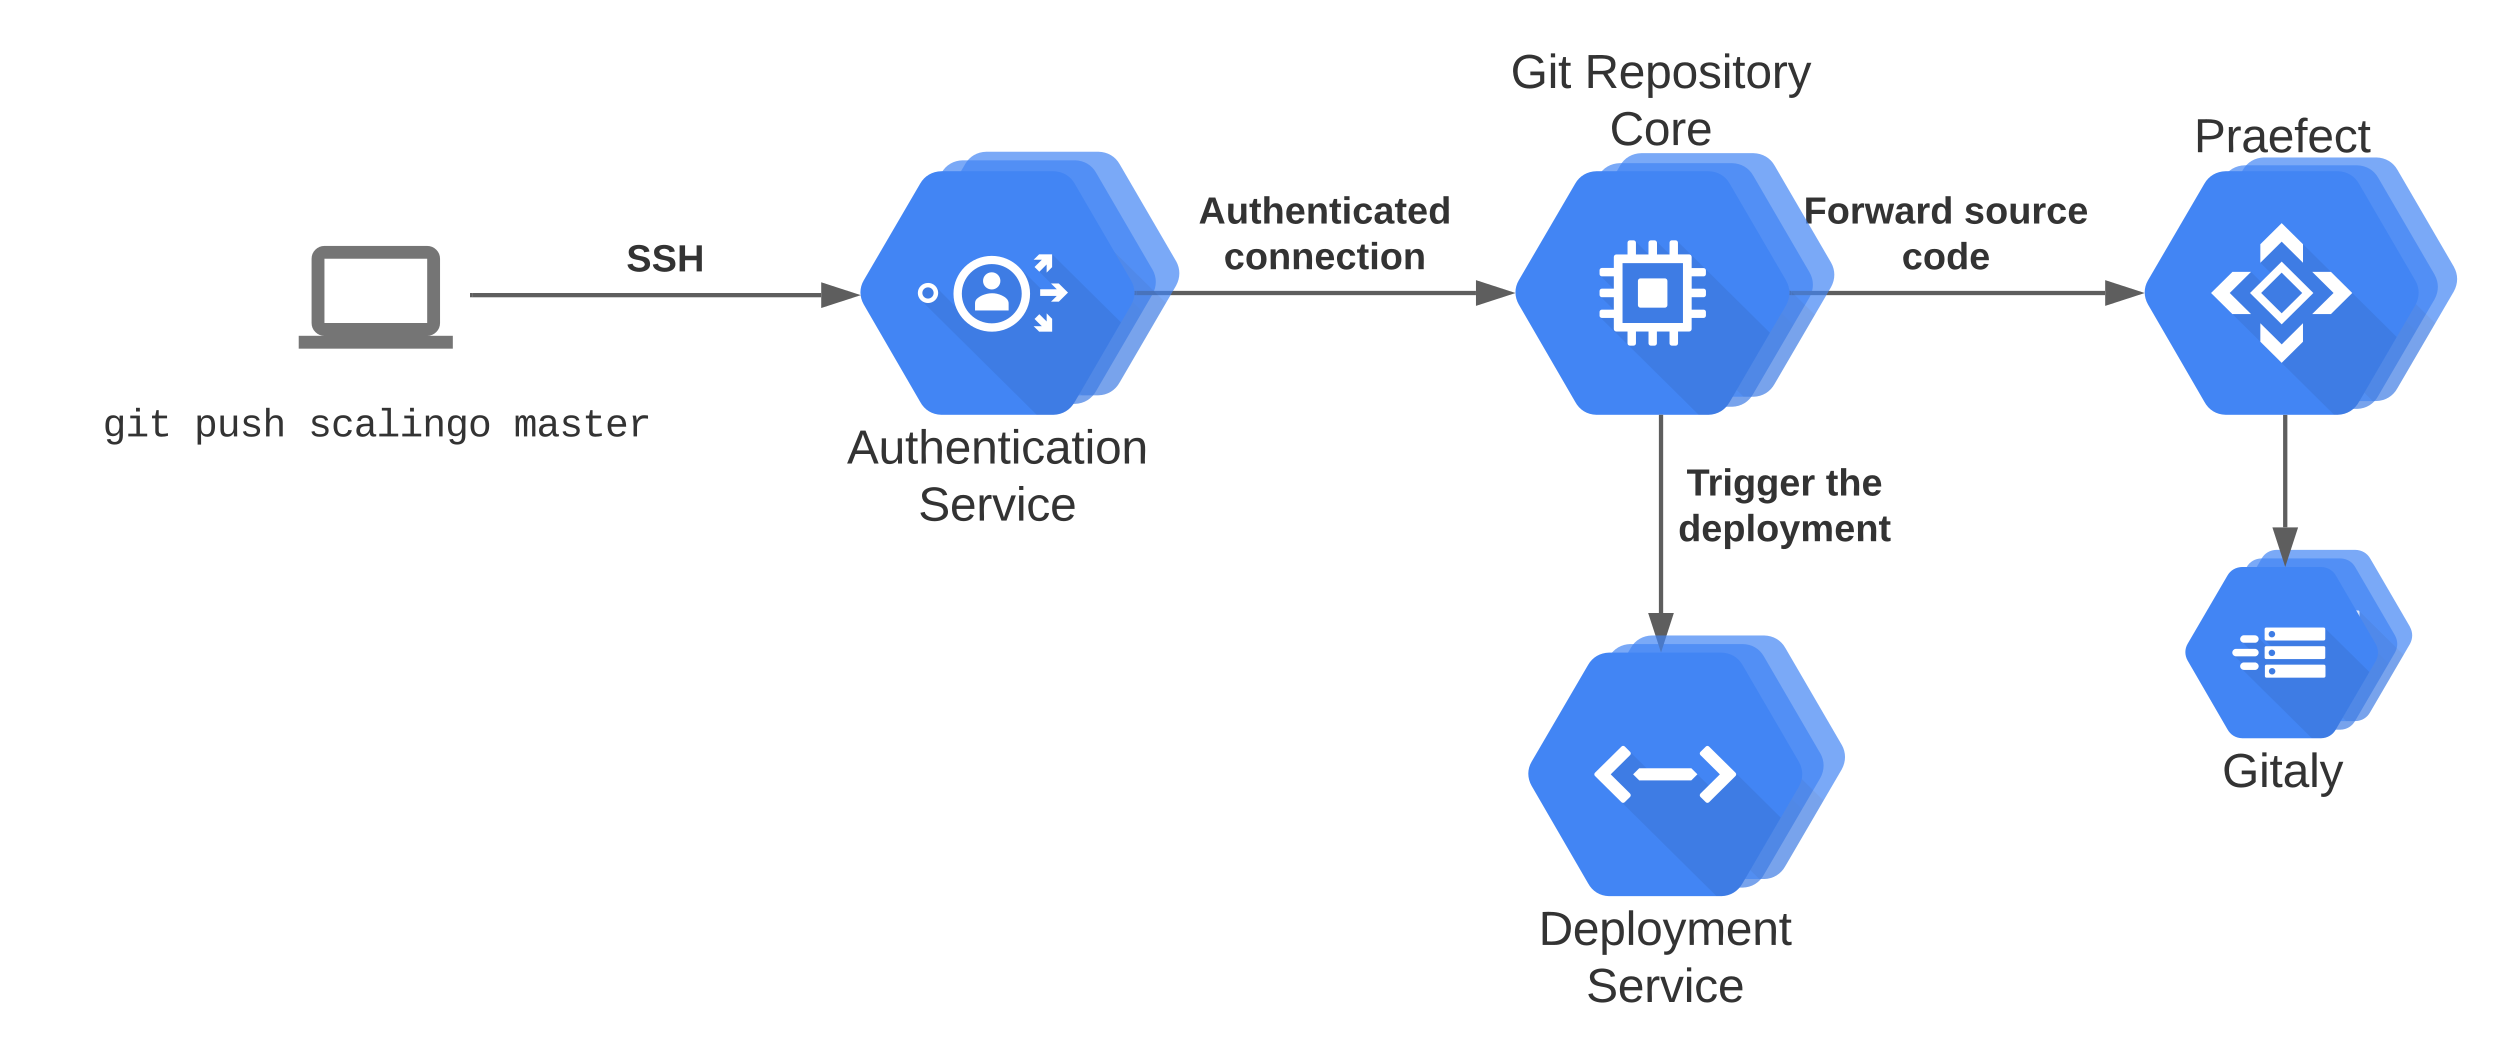 <?xml version="1.0" encoding="utf-8"?>
<svg xmlns="http://www.w3.org/2000/svg" xmlns:lucid="lucid" xmlns:xlink="http://www.w3.org/1999/xlink" width="1168" height="490.35">
  <g transform="translate(-158 -235.105)">
    <g opacity=".7" stroke="#000" stroke-opacity="0">
      <path d="M1008.46 587.1l-26.36-45.3c-2.05-3.64-5.64-5.7-9.86-5.8h-52.48c-4.22.1-7.8 2.16-9.86 5.8l-26.36 45.18c-2.05 3.53-2.05 7.62 0 11.26l26.36 45.52c2.05 3.75 5.5 5.92 9.86 6.03h52.48c4.22-.12 7.8-2.3 9.86-6.04l26.36-45.18c2.05-3.75 2.05-7.85 0-11.5z" fill="#4285f4"/>
      <path d="M978.67 592.03l-12.17 6.26-5.55-5.4-21.45-.6-9.93-9.9-12.42 10.5 8.44 13 44.3 43.86h2.4c4.22-.13 7.78-2.3 9.85-6l17.8-30.65z" fill-opacity=".07"/>
      <path d="M961.02 592.87l-2.85-2.83h-24.35l-2.85 2.83 2.85 2.83h24.35l2.85-2.83zM929.6 601.88l-9.1-9 9.07-9c.43-.42.43-1.1 0-1.5l-2.5-2.5c-.43-.42-1.1-.42-1.52 0l-12.38 12.23c-.43.44-.43 1.13 0 1.55l2.5 2.48 9.84 9.74c.44.43 1.14.43 1.56 0l2.5-2.47c.44-.43.44-1.12 0-1.52M962.4 583.88l9.1 9-9.08 9c-.43.43-.43 1.1 0 1.53l2.5 2.48c.43.43 1.1.43 1.54 0l12.35-12.25c.44-.4.44-1.1 0-1.52l-2.5-2.46-9.84-9.75c-.43-.44-1.1-.44-1.54 0l-2.5 2.46c-.43.43-.43 1.1 0 1.52" fill="#fff"/>
    </g>
    <g opacity=".7" stroke="#000" stroke-opacity="0">
      <path d="M1276.92 531.93l-18.54-31.85c-1.44-2.56-3.96-4-6.93-4.08h-36.9c-2.97.08-5.5 1.52-6.93 4.08l-18.55 31.77c-1.44 2.48-1.44 5.36 0 7.92l18.55 32c1.44 2.64 3.87 4.16 6.93 4.24h36.9c2.97-.07 5.5-1.6 6.93-4.23l18.54-31.76c1.44-2.63 1.44-5.5 0-8.07z" fill="#4285f4"/>
      <path d="M1258.38 571.77l15.58-26.72-20.83-20.54-27.04 1.2-.83 4.48 2.78 2.83h-1.9l-4.68-4.68-7.16 2.52 3.43 3.4-7.1 3 3.8 3.75-.12 2.56 32.8 32.43h4.38c2.98-.1 5.5-1.6 6.9-4.23z" fill-opacity=".07"/>
      <path d="M1252.66 524.3h-26.92c-.4 0-.7.32-.7.7v4.65c0 .38.3.7.7.7h26.92c.4 0 .7-.32.7-.7V525c0-.38-.3-.7-.7-.7zm-24.26 4.6c-.85 0-1.53-.67-1.53-1.5 0-.85.68-1.52 1.53-1.52s1.53.67 1.53 1.5c0 .85-.68 1.53-1.53 1.53zM1252.66 533h-26.92c-.4 0-.7.3-.7.7v4.62c0 .38.3.7.7.7h26.92c.4 0 .7-.32.7-.7v-4.64c0-.37-.3-.68-.7-.68zm-24.26 4.63c-.85 0-1.53-.68-1.53-1.52 0-.83.68-1.5 1.53-1.5s1.53.67 1.53 1.5c0 .85-.68 1.53-1.53 1.53zM1252.76 541.65h-26.9c-.4 0-.7.32-.7.7V547c0 .38.3.7.7.7h26.9c.4 0 .7-.32.7-.7v-4.66c0-.38-.3-.7-.7-.7zm-24.23 4.58c-.85 0-1.53-.68-1.53-1.52 0-.82.68-1.5 1.53-1.5s1.53.68 1.53 1.5c0 .85-.68 1.53-1.53 1.53zM1220.25 531.4h-4.65c-.98.12-1.86-.57-1.98-1.53-.13-.96.56-1.83 1.53-1.96H1220.25c.97-.1 1.85.57 1.97 1.53.13.96-.56 1.84-1.53 1.96h-.45zM1220.24 537.74h-8.32c-.98.12-1.86-.56-2-1.52-.1-.96.58-1.84 1.55-1.96.15-.02.3-.02.45 0h8.32c.98-.13 1.87.55 2 1.52.1.96-.58 1.83-1.55 1.96h-.46zM1220.25 544.1h-4.65c-.98.1-1.86-.57-1.98-1.53-.13-.96.56-1.84 1.53-1.96H1220.25c.97-.12 1.85.57 1.97 1.53.13.96-.56 1.83-1.53 1.96h-.45z" fill="#fff"/>
    </g>
    <g opacity=".7" stroke="#000" stroke-opacity="0">
      <path d="M1295.46 363.43l-26.37-45.3c-2.05-3.63-5.64-5.68-9.86-5.8h-52.48c-4.23.12-7.8 2.17-9.86 5.8l-26.37 45.18c-2.04 3.54-2.04 7.64 0 11.28l26.37 45.5c2.05 3.77 5.5 5.93 9.86 6.04h52.48c4.22-.1 7.8-2.27 9.85-6.03l26.36-45.18c2.05-3.76 2.05-7.85 0-11.5z" fill="#4285f4"/>
      <path d="M1243.02 346.47l-10.43-1.8-9.56 10.43 5.78 5.7-4.02 4.72-6.17-6.18-12.12 6.92 3.54 12.86 47.42 46.97h1.84c4.25-.17 7.78-2.3 9.87-6.03l17.57-30.3z" fill-opacity=".07"/>
      <path d="M1247.8 369.2l-14.8 14.66-14.8-14.65 14.8-14.64zm-14.8 9.5l9.58-9.5-9.6-9.48-9.58 9.5z" fill="#fff"/>
      <path d="M1247.26 379.08h8.74l9.97-9.87-9.97-9.85h-8.74l9.97 9.86-9.97 9.88zM1223.03 383.34V392l9.96 9.86 9.95-9.87v-8.66l-9.96 9.87-9.97-9.86zM1233 336.57l-9.97 9.87v8.65l9.96-9.88 9.95 9.87v-8.66l-9.96-9.87zM1218.72 359.35H1210l-9.98 9.86 9.97 9.88h8.72l-9.97-9.87 9.97-9.85z" fill="#fff"/>
    </g>
    <g opacity=".7" stroke="#000" stroke-opacity="0">
      <path d="M1003.46 362.43l-26.36-45.3c-2.05-3.63-5.64-5.68-9.86-5.8h-52.48c-4.22.12-7.8 2.17-9.86 5.8l-26.36 45.18c-2.05 3.54-2.05 7.64 0 11.28l26.36 45.5c2.05 3.77 5.5 5.93 9.86 6.04h52.48c4.22-.1 7.8-2.27 9.86-6.03l26.36-45.18c2.05-3.76 2.05-7.85 0-11.5z" fill="#4285f4"/>
      <path d="M995.87 386.8L952.62 344l-3.1 6.65-6.75-6.65-3.1 6.65-6.66-6.65-1.65 8.03-5.96.98-1.2 5.2-7.7 1.86 6.9 6.8-6.82 2.93 6.83 6.74-6.9 3 46.12 45.6h4.68c4.2-.17 7.78-2.28 9.84-6z" fill-opacity=".07"/>
      <path d="M946.82 361.4h-11.4c-.67 0-1.2.52-1.2 1.18v11.3c0 .65.53 1.2 1.2 1.2h11.4c.66-.03 1.17-.56 1.17-1.2v-11.3c0-.66-.55-1.2-1.22-1.2" fill="#fff"/>
      <path d="M964.88 360.46c.6 0 1.1-.44 1.1-1.08v-1.72c0-.6-.5-1.1-1.1-1.1h-5.56v-5.15c0-.68-.55-1.22-1.2-1.22h-5.2v-5.46c0-.6-.5-1.08-1.1-1.08H950c-.6 0-1.04.5-1.04 1.08v5.5h-5.86v-5.5c-.05-.6-.55-1.08-1.15-1.08h-1.73c-.6 0-1.1.5-1.1 1.08v5.5h-5.86v-5.5c0-.6-.5-1.08-1.1-1.08h-1.73c-.65 0-1.1.5-1.1 1.08v5.5h-5.22c-.64 0-1.2.5-1.2 1.2v5.1h-5.55c-.6 0-1.1.5-1.1 1.1v1.76c0 .6.5 1.08 1.1 1.08h5.56v5.75h-5.56c-.6 0-1.1.5-1.1 1.1v1.8c0 .6.5 1.1 1.1 1.1h5.56v5.8h-5.56c-.6 0-1.1.5-1.1 1.08v1.77c0 .6.5 1.03 1.1 1.03h5.56v5.17c0 .64.5 1.18 1.2 1.18h5.2v5.5c0 .6.46 1.1 1.1 1.1h1.74c.6 0 1.1-.5 1.1-1.1v-5.5h5.86v5.5c0 .6.5 1.1 1.1 1.1h1.73c.6 0 1.1-.5 1.1-1.1v-5.5h5.9v5.5c0 .6.5 1.1 1.1 1.1h1.8c.6 0 1.1-.5 1.1-1.1v-5.5h5.2c.65-.05 1.15-.54 1.15-1.18v-5.17h5.56c.6 0 1.1-.5 1.1-1.08v-1.72c0-.64-.5-1.08-1.1-1.08h-5.56v-5.8h5.56c.6 0 1.1-.5 1.1-1.1v-1.76-.05c0-.6-.5-1.1-1.1-1.1h-5.56v-5.74h5.56zm-9.64 21.78h-28.22v-27.98h28.22z" fill="#fff"/>
    </g>
    <g opacity=".7" stroke="#000" stroke-opacity="0">
      <path d="M696.46 361.1l-26.36-45.3c-2.05-3.64-5.64-5.7-9.86-5.8h-52.48c-4.22.1-7.8 2.16-9.86 5.8l-26.36 45.18c-2.05 3.53-2.05 7.62 0 11.26l26.36 45.52c2.05 3.75 5.5 5.92 9.86 6.03h52.48c4.22-.12 7.8-2.3 9.86-6.04l26.36-45.18c2.05-3.75 2.05-7.85 0-11.5z" fill="#4285f4"/>
      <path d="M691.7 380.6l-32.15-31.8-8.6 2.56 2.25 2.24-1.87 1.13 10.84 10.8-5.8 1.42-12.43-12.3-15.98-2.84-10.57 7.2-.94 16.34-11.6-11.77-6.16.68-.47 5.92 54.13 53.6h7.94c4.3-.16 7.85-2.33 9.9-6z" fill-opacity=".07"/>
      <path d="M631.37 349.55c-9.88 0-17.9 7.93-17.9 17.7 0 9.78 8.02 17.7 17.9 17.7 9.87 0 17.88-7.92 17.88-17.7 0-9.77-8-17.7-17.88-17.7zm0 31.52c-7.73 0-14-6.2-14-13.85 0-7.65 6.27-13.85 14-13.85 7.72 0 13.98 6.2 13.98 13.85 0 7.65-6.26 13.85-13.98 13.85z" fill="#fff"/>
      <path d="M638.1 369.35c-.3-.3-.6-.52-1-.75-2.85-1.72-5.98-2.06-9.14-1-1.2.36-2.16.86-3.13 1.63-.8.56-1.23 1.34-1.3 2.3v3.5h15.7v-2.83c.1-1.1-.28-2.1-1.13-2.85zM631.35 365.25h.03c2.24-.03 4.04-1.86 4-4.07-.03-2.22-1.87-4-4.1-3.96-2.25.03-4.04 1.85-4 4.07.02 2.2 1.84 3.96 4.07 3.95zM662.67 362.45h-3.65l2.72 2.68h-7.77v3.12h7.77l-2.72 2.7h3.65l4.3-4.26-4.3-4.25zM651.33 354.75l2.24 2.2 3.42-3.38v3.8l2.56-2.56v-6h-6.06l-2.58 2.56h3.83l-3.42 3.4zM657 380.2l-3.43-3.4-2.24 2.2 3.42 3.4h-3.83l2.58 2.55h6.06v-6L657 376.4v3.8zM601.56 362.18c-2.62 0-4.75 2.1-4.75 4.7s2.14 4.7 4.76 4.7c2.62 0 4.75-2.1 4.75-4.7s-2.12-4.7-4.74-4.7zm0 7.3c-1.45 0-2.64-1.17-2.64-2.6 0-1.46 1.2-2.62 2.64-2.62 1.45 0 2.64 1.16 2.64 2.6v.02c0 1.44-1.2 2.6-2.64 2.6z" fill="#fff"/>
    </g>
    <path d="M688.96 372h158.6" stroke="#5e5e5e" stroke-width="2" fill="none"/>
    <path d="M688.98 373h-1.13l.15-1.37-.1-.63h1.08z" fill="#5e5e5e"/>
    <path d="M862.84 372l-14.27 4.64v-9.28z" stroke="#5e5e5e" stroke-width="2" fill="#5e5e5e"/>
    <use xlink:href="#a" transform="matrix(1,0,0,1,717.952,325.333) translate(0.005 14.222)"/>
    <use xlink:href="#b" transform="matrix(1,0,0,1,717.952,325.333) translate(11.807 35.556)"/>
    <g opacity=".7" stroke="#000" stroke-opacity="0">
      <path d="M707.46 357.1l-26.36-45.3c-2.05-3.64-5.64-5.7-9.86-5.8h-52.48c-4.22.1-7.8 2.16-9.86 5.8l-26.36 45.18c-2.05 3.53-2.05 7.62 0 11.26l26.36 45.52c2.05 3.75 5.5 5.92 9.86 6.03h52.48c4.22-.12 7.8-2.3 9.86-6.04l26.36-45.18c2.05-3.75 2.05-7.85 0-11.5z" fill="#4285f4"/>
      <path d="M702.7 376.6l-32.15-31.8-8.6 2.56 2.25 2.24-1.87 1.13 10.84 10.8-5.8 1.42-12.43-12.3-15.98-2.84-10.57 7.2-.94 16.34-11.6-11.77-6.16.68-.47 5.92 54.13 53.6h7.94c4.3-.16 7.85-2.33 9.9-6z" fill-opacity=".07"/>
      <path d="M642.37 345.55c-9.88 0-17.9 7.93-17.9 17.7 0 9.78 8.02 17.7 17.9 17.7 9.87 0 17.88-7.92 17.88-17.7 0-9.77-8-17.7-17.88-17.7zm0 31.52c-7.73 0-14-6.2-14-13.85 0-7.65 6.27-13.85 14-13.85 7.72 0 13.98 6.2 13.98 13.85 0 7.65-6.26 13.85-13.98 13.85z" fill="#fff"/>
      <path d="M649.1 365.35c-.3-.3-.6-.52-1-.75-2.85-1.72-5.98-2.06-9.14-1-1.2.36-2.16.86-3.13 1.63-.8.56-1.23 1.34-1.3 2.3v3.5h15.7v-2.83c.1-1.1-.28-2.1-1.13-2.85zM642.35 361.25h.03c2.24-.03 4.04-1.86 4-4.07-.03-2.22-1.87-4-4.1-3.96-2.25.03-4.04 1.85-4 4.07.02 2.2 1.84 3.96 4.07 3.95zM673.67 358.45h-3.65l2.72 2.68h-7.77v3.12h7.77l-2.72 2.7h3.65l4.3-4.26-4.3-4.25zM662.33 350.75l2.24 2.2 3.42-3.38v3.8l2.56-2.56v-6h-6.06l-2.58 2.56h3.83l-3.42 3.4zM668 376.2l-3.43-3.4-2.24 2.2 3.42 3.4h-3.83l2.58 2.55h6.06v-6L668 372.4v3.8zM612.56 358.18c-2.62 0-4.75 2.1-4.75 4.7s2.14 4.7 4.76 4.7c2.62 0 4.75-2.1 4.75-4.7s-2.12-4.7-4.74-4.7zm0 7.3c-1.45 0-2.64-1.17-2.64-2.6 0-1.46 1.2-2.62 2.64-2.62 1.45 0 2.64 1.16 2.64 2.6v.02c0 1.44-1.2 2.6-2.64 2.6z" fill="#fff"/>
    </g>
    <path d="M686.46 366.2l-26.36-45.3c-2.05-3.63-5.64-5.68-9.86-5.8h-52.48c-4.22.12-7.8 2.17-9.86 5.8l-26.36 45.18c-2.05 3.53-2.05 7.63 0 11.27l26.36 45.5c2.05 3.77 5.5 5.93 9.86 6.05h52.48c4.22-.12 7.8-2.28 9.86-6.04l26.36-45.17c2.05-3.77 2.05-7.86 0-11.5z" stroke="#000" stroke-opacity="0" fill="#4285f4"/>
    <path d="M681.7 385.7l-32.15-31.8-8.6 2.56 2.25 2.25-1.87 1.13 10.84 10.8-5.8 1.42-12.43-12.3-15.98-2.84-10.57 7.2-.94 16.35-11.6-11.77-6.16.67-.47 5.92 54.13 53.6h7.94c4.3-.15 7.85-2.33 9.9-6z" stroke="#000" stroke-opacity="0" fill-opacity=".07"/>
    <path d="M621.37 354.65c-9.88 0-17.9 7.94-17.9 17.7 0 9.8 8.02 17.72 17.9 17.72 9.87 0 17.88-7.93 17.88-17.7 0-9.78-8-17.72-17.88-17.72zm0 31.52c-7.73 0-14-6.2-14-13.84 0-7.65 6.27-13.85 14-13.85 7.72 0 13.98 6.2 13.98 13.85 0 7.65-6.26 13.84-13.98 13.84z" stroke="#000" stroke-opacity="0" fill="#fff"/>
    <path d="M628.1 374.46c-.3-.3-.6-.52-1-.76-2.85-1.72-5.98-2.05-9.14-1-1.2.37-2.16.87-3.13 1.64-.8.56-1.23 1.34-1.3 2.3v3.5h15.7v-2.84c.1-1.1-.28-2.1-1.13-2.84zM621.35 370.35h.03c2.24-.03 4.04-1.85 4-4.07-.03-2.22-1.87-4-4.1-3.96-2.25.03-4.04 1.86-4 4.07.02 2.2 1.84 3.96 4.07 3.95zM652.67 367.55h-3.65l2.72 2.7h-7.77v3.1h7.77l-2.72 2.7h3.65l4.3-4.25-4.3-4.25zM641.33 359.85l2.24 2.22 3.42-3.4v3.8l2.56-2.55v-6h-6.06l-2.58 2.54h3.83l-3.42 3.4zM647 385.3l-3.43-3.4-2.24 2.22 3.42 3.4h-3.83l2.58 2.54h6.06v-6L647 381.5v3.8zM591.56 367.3c-2.62 0-4.75 2.1-4.75 4.7 0 2.58 2.14 4.68 4.76 4.68 2.62 0 4.75-2.1 4.75-4.7s-2.12-4.7-4.74-4.7zm0 7.3c-1.45 0-2.64-1.2-2.64-2.62 0-1.45 1.2-2.62 2.64-2.62 1.45 0 2.64 1.17 2.64 2.62 0 1.44-1.2 2.62-2.64 2.62z" stroke="#000" stroke-opacity="0" fill="#fff"/>
    <use xlink:href="#c" transform="matrix(1,0,0,1,560,433.895) translate(-6.309 17.778)"/>
    <use xlink:href="#d" transform="matrix(1,0,0,1,560,433.895) translate(27.025 44.444)"/>
    <path d="M178 419.67c0-3.32 2.7-6 6-6h299.17c3.3 0 6 2.68 6 6v28c0 3.3-2.7 6-6 6H184c-3.3 0-6-2.7-6-6z" fill="none"/>
    <use xlink:href="#e" transform="matrix(1,0,0,1,178,413.667) translate(27.979 25.33)"/>
    <use xlink:href="#f" transform="matrix(1,0,0,1,178,413.667) translate(70.653 25.33)"/>
    <use xlink:href="#g" transform="matrix(1,0,0,1,178,413.667) translate(123.995 25.33)"/>
    <use xlink:href="#h" transform="matrix(1,0,0,1,178,413.667) translate(220.01 25.33)"/>
    <path d="M378.58 373h163.1" stroke="#5e5e5e" stroke-width="2" fill="none"/>
    <path d="M378.6 374h-1.02v-2h1.03z" fill="#5e5e5e"/>
    <path d="M556.94 373l-14.27 4.64v-9.28z" stroke="#5e5e5e" stroke-width="2" fill="#5e5e5e"/>
    <use xlink:href="#i" transform="matrix(1,0,0,1,450.633,347.667) translate(0.005 14.222)"/>
    <g filter="url(#j)">
      <path d="M289.58 331c0-1.1.9-2 2-2h84c1.1 0 2 .9 2 2v84c0 1.1-.9 2-2 2h-84c-1.1 0-2-.9-2-2z" fill="#fff"/>
      <path d="M357.58 391c1.66 0 3.08-.6 4.25-1.76 1.17-1.17 1.76-2.58 1.76-4.24v-30c0-1.66-.6-3.07-1.77-4.24-1.17-1.17-2.6-1.76-4.25-1.76h-48c-1.65 0-3.07.6-4.24 1.76-1.18 1.17-1.76 2.58-1.76 4.24v30c0 1.66.58 3.07 1.76 4.24 1.17 1.17 2.6 1.76 4.25 1.76h-12.02v6h72v-6zm-48-36h48v30h-48z" fill="#757575"/>
    </g>
    <path d="M994.98 372h146.56" stroke="#5e5e5e" stroke-width="2" fill="none"/>
    <path d="M995 373h-1.13l.15-1.37-.1-.63h1.1z" fill="#5e5e5e"/>
    <path d="M1156.8 372l-14.26 4.64v-9.28z" stroke="#5e5e5e" stroke-width="2" fill="#5e5e5e"/>
    <use xlink:href="#k" transform="matrix(1,0,0,1,1000.656,325.333) translate(0.005 14.222)"/>
    <use xlink:href="#l" transform="matrix(1,0,0,1,1000.656,325.333) translate(74.919 14.222)"/>
    <use xlink:href="#m" transform="matrix(1,0,0,1,1000.656,325.333) translate(45.857 35.556)"/>
    <g opacity=".7" stroke="#000" stroke-opacity="0">
      <path d="M1283.93 527.93l-18.54-31.85c-1.45-2.56-3.97-4-6.94-4.08h-36.9c-2.97.08-5.5 1.52-6.93 4.08l-18.54 31.77c-1.45 2.48-1.45 5.36 0 7.92l18.53 32c1.44 2.64 3.87 4.16 6.93 4.24h36.9c2.97-.07 5.5-1.6 6.93-4.23l18.53-31.76c1.44-2.63 1.44-5.5 0-8.07z" fill="#4285f4"/>
      <path d="M1265.4 567.77l15.57-26.72-20.83-20.54-27.04 1.2-.82 4.48 2.8 2.83h-1.9l-4.7-4.68-7.15 2.52 3.42 3.4-7.1 3 3.8 3.75-.12 2.56 32.8 32.43h4.36c2.97-.1 5.5-1.6 6.9-4.23z" fill-opacity=".07"/>
      <path d="M1259.67 520.3h-26.92c-.4 0-.7.32-.7.7v4.65c0 .38.3.7.7.7h26.92c.4 0 .7-.32.7-.7V521c0-.38-.3-.7-.7-.7zm-24.25 4.6c-.85 0-1.53-.67-1.53-1.5 0-.85.67-1.52 1.52-1.52s1.53.67 1.53 1.5c0 .85-.68 1.53-1.53 1.53zM1259.67 529h-26.92c-.4 0-.7.3-.7.7v4.62c0 .38.3.7.7.7h26.92c.4 0 .7-.32.7-.7v-4.64c0-.37-.3-.68-.7-.68zm-24.25 4.63c-.85 0-1.53-.68-1.53-1.52 0-.83.67-1.5 1.52-1.5s1.53.67 1.53 1.5c0 .85-.68 1.53-1.53 1.53zM1259.77 537.65h-26.9c-.4 0-.7.32-.7.7V543c0 .38.3.7.7.7h26.9c.4 0 .7-.32.7-.7v-4.66c0-.38-.3-.7-.7-.7zm-24.23 4.58c-.85 0-1.53-.68-1.53-1.52 0-.82.7-1.5 1.54-1.5.85 0 1.53.68 1.53 1.5 0 .85-.68 1.53-1.53 1.53zM1227.26 527.4h-4.65c-.97.12-1.85-.57-1.97-1.53-.13-.96.56-1.83 1.53-1.96h5.11c.97-.1 1.85.57 1.98 1.53.12.96-.57 1.84-1.53 1.96h-.44zM1227.26 533.74h-8.33c-.98.12-1.86-.56-2-1.52-.1-.96.58-1.84 1.55-1.96.15-.02.3-.02.45 0h8.33c.97-.13 1.86.55 1.98 1.52.12.96-.57 1.83-1.54 1.96h-.44zM1227.26 540.1h-4.65c-.97.1-1.85-.57-1.97-1.53-.13-.96.56-1.84 1.53-1.96h5.11c.97-.12 1.85.57 1.98 1.53.12.96-.57 1.83-1.53 1.96h-.44z" fill="#fff"/>
    </g>
    <path d="M1267.92 535.93l-18.54-31.85c-1.44-2.56-3.96-4-6.93-4.08h-36.9c-2.97.08-5.5 1.52-6.93 4.08l-18.54 31.77c-1.44 2.48-1.44 5.36 0 7.92l18.54 32c1.44 2.64 3.87 4.16 6.93 4.24h36.9c2.97-.07 5.5-1.6 6.93-4.23l18.54-31.76c1.44-2.63 1.44-5.5 0-8.07z" stroke="#000" stroke-opacity="0" fill="#4285f4"/>
    <path d="M1249.38 575.77l15.58-26.72-20.83-20.54-27.04 1.2-.83 4.48 2.8 2.83h-1.9l-4.7-4.68-7.15 2.52 3.42 3.4-7.1 3 3.8 3.75-.12 2.56 32.8 32.43h4.36c2.98-.1 5.5-1.6 6.9-4.23z" stroke="#000" stroke-opacity="0" fill-opacity=".07"/>
    <path d="M1243.66 528.3h-26.92c-.4 0-.7.32-.7.7v4.65c0 .38.3.7.7.7h26.92c.4 0 .7-.32.7-.7V529c0-.38-.3-.7-.7-.7zm-24.25 4.6c-.84 0-1.52-.67-1.52-1.5 0-.85.68-1.52 1.53-1.52.86 0 1.54.67 1.54 1.5 0 .85-.68 1.53-1.53 1.53zM1243.66 537h-26.92c-.4 0-.7.3-.7.7v4.62c0 .38.3.7.7.7h26.92c.4 0 .7-.32.7-.7v-4.64c0-.37-.3-.68-.7-.68zm-24.25 4.63c-.84 0-1.52-.68-1.52-1.52 0-.83.68-1.5 1.53-1.5.86 0 1.54.67 1.54 1.5 0 .85-.68 1.53-1.53 1.53zM1243.76 545.65h-26.9c-.4 0-.7.32-.7.7V551c0 .38.3.7.7.7h26.9c.4 0 .7-.32.7-.7v-4.66c0-.38-.3-.7-.7-.7zm-24.23 4.58c-.85 0-1.53-.68-1.53-1.52 0-.82.68-1.5 1.53-1.5s1.53.68 1.53 1.5c0 .85-.68 1.53-1.53 1.53zM1211.25 535.4h-4.65c-.98.12-1.86-.57-1.98-1.53-.13-.96.56-1.83 1.53-1.96H1211.25c.97-.1 1.86.57 1.98 1.53.13.96-.57 1.84-1.53 1.96h-.45zM1211.25 541.74h-8.33c-.97.12-1.86-.56-1.98-1.52-.13-.96.56-1.84 1.54-1.96.14-.02.28-.02.44 0h8.33c.97-.13 1.86.55 1.98 1.52.12.96-.57 1.83-1.54 1.96h-.45zM1211.25 548.1h-4.65c-.98.1-1.86-.57-1.98-1.53-.13-.96.56-1.84 1.53-1.96H1211.25c.97-.12 1.86.57 1.98 1.53.13.96-.57 1.83-1.53 1.96h-.45z" stroke="#000" stroke-opacity="0" fill="#fff"/>
    <use xlink:href="#n" transform="matrix(1,0,0,1,1178.997,585.014) translate(17.167 17.778)"/>
    <path d="M1225.66 429.9v51.6" stroke="#5e5e5e" stroke-width="2" fill="none"/>
    <path d="M1226.66 429.92h-2v-1.03h2z" fill="#5e5e5e"/>
    <path d="M1225.66 496.76l-4.63-14.26h9.27z" stroke="#5e5e5e" stroke-width="2" fill="#5e5e5e"/>
    <g opacity=".7" stroke="#000" stroke-opacity="0">
      <path d="M1013.46 357.76l-26.36-45.3c-2.05-3.63-5.64-5.68-9.86-5.8h-52.48c-4.22.12-7.8 2.17-9.86 5.8l-26.36 45.18c-2.05 3.53-2.05 7.63 0 11.27l26.36 45.53c2.05 3.75 5.5 5.9 9.86 6.03h52.48c4.22-.12 7.8-2.28 9.86-6.03l26.36-45.18c2.05-3.75 2.05-7.85 0-11.5z" fill="#4285f4"/>
      <path d="M1005.87 382.14l-43.25-42.83-3.1 6.66-6.75-6.65-3.1 6.66-6.66-6.65-1.65 8.04-5.96.97-1.2 5.2-7.7 1.87 6.9 6.82-6.82 2.9 6.83 6.74-6.9 3 46.12 45.6h4.68c4.2-.18 7.78-2.28 9.84-6.02z" fill-opacity=".07"/>
      <path d="M956.82 356.72h-11.4c-.67 0-1.2.54-1.2 1.2v11.3c0 .64.53 1.2 1.2 1.2h11.4c.66-.04 1.17-.57 1.17-1.2v-11.3c0-.66-.55-1.2-1.22-1.2" fill="#fff"/>
      <path d="M974.88 355.8c.6 0 1.1-.45 1.1-1.1V353c0-.6-.5-1.1-1.1-1.1h-5.56v-5.16c0-.68-.55-1.23-1.2-1.23h-5.2v-5.44c0-.6-.5-1.1-1.1-1.1H960c-.6 0-1.04.5-1.04 1.1v5.5h-5.86v-5.5c-.05-.6-.55-1.1-1.15-1.1h-1.73c-.6 0-1.1.5-1.1 1.1v5.5h-5.86v-5.5c0-.6-.5-1.1-1.1-1.1h-1.73c-.65 0-1.1.5-1.1 1.1v5.5h-5.22c-.64 0-1.2.5-1.2 1.18v5.12h-5.55c-.6 0-1.1.5-1.1 1.08v1.77c0 .6.5 1.1 1.1 1.1h5.56v5.75h-5.56c-.6 0-1.1.5-1.1 1.08v1.82c0 .6.5 1.08 1.1 1.08h5.56v5.8h-5.56c-.6 0-1.1.5-1.1 1.08v1.78c0 .6.5 1.04 1.1 1.04h5.56v5.16c0 .64.5 1.18 1.2 1.18h5.2v5.5c0 .6.46 1.1 1.1 1.1h1.74c.6 0 1.1-.5 1.1-1.1v-5.5h5.86v5.5c0 .6.5 1.1 1.1 1.1h1.73c.6 0 1.1-.5 1.1-1.1v-5.5h5.9v5.5c0 .6.5 1.1 1.1 1.1h1.8c.6 0 1.1-.5 1.1-1.1v-5.5h5.2c.65-.05 1.15-.54 1.15-1.18v-5.16h5.56c.6 0 1.1-.5 1.1-1.1v-1.7c0-.65-.5-1.1-1.1-1.1h-5.56v-5.8h5.56c.6 0 1.1-.48 1.1-1.07v-1.77-.05c0-.6-.5-1.08-1.1-1.08h-5.56v-5.76h5.56zm-9.64 21.78h-28.22V349.6h28.22z" fill="#fff"/>
    </g>
    <path d="M862.54 261.1c0-3.3 2.7-6 6-6h130.92c3.3 0 6 2.7 6 6v48c0 3.32-2.7 6-6 6H868.54c-3.3 0-6-2.68-6-6z" fill="none"/>
    <use xlink:href="#o" transform="matrix(1,0,0,1,862.542,255.105) translate(1.253 21.111)"/>
    <use xlink:href="#p" transform="matrix(1,0,0,1,862.542,255.105) translate(35.759 21.111)"/>
    <use xlink:href="#q" transform="matrix(1,0,0,1,862.542,255.105) translate(47.488 47.778)"/>
    <path d="M992.5 366.2l-26.38-45.3c-2.05-3.63-5.63-5.68-9.85-5.8H903.8c-4.24.12-7.82 2.17-9.87 5.8l-26.37 45.18c-2.05 3.53-2.05 7.63 0 11.27l26.37 45.5c2.05 3.77 5.5 5.93 9.86 6.05h52.47c4.22-.12 7.8-2.28 9.85-6.04l26.37-45.17c2.04-3.77 2.04-7.86 0-11.5z" stroke="#000" stroke-opacity="0" fill="#4285f4"/>
    <path d="M984.9 390.58l-43.26-42.83-3.1 6.65-6.74-6.65-3.1 6.65-6.66-6.65-1.67 8.03-5.95.97-1.2 5.2-7.7 1.86 6.9 6.82-6.8 2.92 6.8 6.74-6.9 3 46.12 45.6h4.68c4.2-.18 7.78-2.3 9.85-6.02z" stroke="#000" stroke-opacity="0" fill-opacity=".07"/>
    <path d="M935.84 365.16h-11.4c-.67 0-1.2.53-1.2 1.2v11.3c0 .64.53 1.2 1.2 1.2h11.4c.66-.04 1.17-.57 1.17-1.2v-11.3c0-.67-.52-1.2-1.2-1.2" stroke="#000" stroke-opacity="0" fill="#fff"/>
    <path d="M953.9 364.23c.6 0 1.1-.44 1.1-1.08v-1.72c0-.6-.5-1.08-1.1-1.08h-5.56v-5.17c0-.7-.54-1.23-1.2-1.23h-5.2v-5.46c0-.6-.5-1.1-1.1-1.1h-1.8c-.6 0-1.03.5-1.03 1.1v5.5h-5.86v-5.5c-.05-.6-.54-1.1-1.14-1.1h-1.74c-.6 0-1.1.5-1.1 1.1v5.5h-5.86v-5.5c0-.6-.5-1.1-1.1-1.1h-1.73c-.65 0-1.1.5-1.1 1.1v5.5h-5.2c-.66 0-1.2.5-1.2 1.18v5.12h-5.57c-.6 0-1.1.5-1.1 1.08v1.77c0 .6.5 1.08 1.1 1.08h5.57v5.75h-5.57c-.6 0-1.1.5-1.1 1.1v1.8c0 .6.5 1.1 1.1 1.1h5.57v5.8h-5.57c-.6 0-1.1.48-1.1 1.07v1.77c0 .6.5 1.03 1.1 1.03h5.57v5.17c0 .64.5 1.18 1.2 1.18h5.2v5.5c0 .6.45 1.1 1.1 1.1h1.74c.6 0 1.1-.5 1.1-1.1V390h5.87v5.5c0 .6.5 1.1 1.1 1.1H931c.6 0 1.1-.5 1.1-1.1V390h5.9v5.5c0 .6.5 1.1 1.1 1.1h1.8c.58 0 1.08-.5 1.08-1.1V390h5.22c.65-.05 1.14-.54 1.14-1.18v-5.17h5.57c.6 0 1.1-.5 1.1-1.08v-1.72c0-.64-.5-1.08-1.1-1.08h-5.56v-5.8h5.57c.6 0 1.1-.5 1.1-1.08v-1.8-.03c0-.6-.5-1.1-1.1-1.1h-5.56v-5.74h5.57zM944.28 386h-28.23v-27.97h28.23z" stroke="#000" stroke-opacity="0" fill="#fff"/>
    <g opacity=".7" stroke="#000" stroke-opacity="0">
      <path d="M1304.46 359.76l-26.37-45.3c-2.05-3.63-5.64-5.68-9.86-5.8h-52.48c-4.23.12-7.8 2.17-9.86 5.8l-26.37 45.18c-2.04 3.53-2.04 7.63 0 11.27l26.37 45.53c2.05 3.75 5.5 5.9 9.86 6.03h52.48c4.22-.12 7.8-2.28 9.85-6.03l26.36-45.18c2.05-3.75 2.05-7.85 0-11.5z" fill="#4285f4"/>
      <path d="M1252.02 342.8l-10.43-1.8-9.56 10.44 5.78 5.7-4.02 4.72-6.17-6.2-12.12 6.93 3.54 12.85 47.42 46.98h1.84c4.25-.17 7.78-2.28 9.87-6.03l17.57-30.28z" fill-opacity=".07"/>
      <path d="M1256.8 365.55L1242 380.2l-14.8-14.65 14.8-14.65zm-14.8 9.5l9.58-9.5-9.6-9.5-9.58 9.5z" fill="#fff"/>
      <path d="M1256.26 375.4h8.74l9.97-9.85-9.97-9.87h-8.74l9.97 9.87-9.97 9.86zM1232.03 379.67v8.65l9.96 9.87 9.95-9.88v-8.65l-9.96 9.87-9.97-9.87zM1242 332.9l-9.97 9.87v8.65l9.96-9.87 9.95 9.87v-8.65l-9.96-9.87zM1227.72 355.68H1219l-9.98 9.87 9.97 9.86h8.72l-9.97-9.85 9.97-9.87z" fill="#fff"/>
    </g>
    <path d="M1175.33 293.77c0-3.3 2.7-6 6-6h85.34c3.3 0 6 2.7 6 6v15.34c0 3.32-2.7 6-6 6h-85.34c-3.3 0-6-2.68-6-6z" fill="none"/>
    <use xlink:href="#r" transform="matrix(1,0,0,1,1175.333,287.772) translate(7.673 18.444)"/>
    <path d="M1286.46 366.2l-26.36-45.3c-2.05-3.63-5.64-5.68-9.86-5.8h-52.48c-4.22.12-7.8 2.17-9.86 5.8l-26.36 45.18c-2.05 3.53-2.05 7.63 0 11.27l26.36 45.5c2.05 3.77 5.5 5.93 9.86 6.04h52.48c4.22-.12 7.8-2.28 9.86-6.04l26.36-45.17c2.05-3.77 2.05-7.86 0-11.5z" stroke="#000" stroke-opacity="0" fill="#4285f4"/>
    <path d="M1234.02 349.24l-10.43-1.8-9.56 10.43 5.78 5.7-4 4.72-6.2-6.2-12.1 6.93 3.52 12.86 47.42 46.97h1.84c4.26-.17 7.8-2.28 9.87-6.03l17.57-30.28z" stroke="#000" stroke-opacity="0" fill-opacity=".07"/>
    <path d="M1238.8 372l-14.8 14.64-14.8-14.65 14.8-14.67zm-14.8 9.48l9.58-9.5-9.6-9.5-9.58 9.5z" stroke="#000" stroke-opacity="0" fill="#fff"/>
    <path d="M1238.26 381.85h8.74l9.97-9.86-9.97-9.88h-8.74l9.97 9.87-9.97 9.85zM1214.03 386.1v8.66l9.96 9.87 9.96-9.87v-8.65L1224 396l-9.97-9.87zM1224 339.34l-9.97 9.87v8.66L1224 348l9.96 9.86v-8.65l-9.97-9.86zM1209.73 362.12H1201L1191 372l9.97 9.85h8.73l-9.97-9.86 9.97-9.88z" stroke="#000" stroke-opacity="0" fill="#fff"/>
    <path d="M934.03 429.9v91.6" stroke="#5e5e5e" stroke-width="2" fill="none"/>
    <path d="M935.03 429.92h-2v-1.03h2z" fill="#5e5e5e"/>
    <path d="M934.03 536.76l-4.64-14.26h9.26z" stroke="#5e5e5e" stroke-width="2" fill="#5e5e5e"/>
    <g>
      <use xlink:href="#s" transform="matrix(1,0,0,1,942.025,452.389) translate(3.956 14.222)"/>
      <use xlink:href="#t" transform="matrix(1,0,0,1,942.025,452.389) translate(68.993 14.222)"/>
      <use xlink:href="#u" transform="matrix(1,0,0,1,942.025,452.389) translate(0.005 35.556)"/>
    </g>
    <g opacity=".7" stroke="#000" stroke-opacity="0">
      <path d="M1018.46 583.1l-26.36-45.3c-2.05-3.64-5.64-5.7-9.86-5.8h-52.48c-4.22.1-7.8 2.16-9.86 5.8l-26.36 45.18c-2.05 3.53-2.05 7.62 0 11.26l26.36 45.52c2.05 3.75 5.5 5.92 9.86 6.03h52.48c4.22-.12 7.8-2.3 9.86-6.04l26.36-45.18c2.05-3.75 2.05-7.85 0-11.5z" fill="#4285f4"/>
      <path d="M988.67 588.03l-12.17 6.26-5.55-5.4-21.45-.6-9.93-9.9-12.42 10.5 8.44 13 44.3 43.86h2.4c4.22-.13 7.78-2.3 9.85-6l17.8-30.65z" fill-opacity=".07"/>
      <path d="M971.02 588.87l-2.85-2.83h-24.35l-2.85 2.83 2.85 2.83h24.35l2.85-2.83zM939.6 597.88l-9.1-9 9.07-9c.43-.42.43-1.1 0-1.5l-2.5-2.5c-.43-.42-1.1-.42-1.52 0l-12.38 12.23c-.43.44-.43 1.13 0 1.55l2.5 2.48 9.84 9.74c.44.43 1.14.43 1.56 0l2.5-2.47c.44-.43.44-1.12 0-1.52M972.4 579.88l9.1 9-9.08 9c-.43.43-.43 1.1 0 1.53l2.5 2.48c.43.43 1.1.43 1.54 0l12.35-12.25c.44-.4.44-1.1 0-1.52l-2.5-2.46-9.84-9.75c-.43-.44-1.1-.44-1.54 0l-2.5 2.46c-.43.43-.43 1.1 0 1.52" fill="#fff"/>
    </g>
    <path d="M998.5 591.1l-26.38-45.3c-2.05-3.64-5.63-5.7-9.85-5.8H909.8c-4.24.1-7.82 2.16-9.87 5.8l-26.37 45.18c-2.05 3.53-2.05 7.62 0 11.26l26.37 45.52c2.05 3.75 5.5 5.92 9.86 6.03h52.47c4.22-.12 7.8-2.3 9.85-6.04l26.37-45.18c2.04-3.75 2.04-7.85 0-11.5z" stroke="#000" stroke-opacity="0" fill="#4285f4"/>
    <path d="M968.7 596.03l-12.18 6.26-5.54-5.4-21.45-.6-9.94-9.9-12.43 10.5 8.45 13 44.3 43.86h2.4c4.22-.13 7.78-2.3 9.85-6l17.8-30.65z" stroke="#000" stroke-opacity="0" fill-opacity=".07"/>
    <path d="M951.05 596.87l-2.86-2.83h-24.35l-2.86 2.83 2.85 2.83h24.34l2.85-2.83zM919.6 605.88l-9.08-9 9.08-9c.42-.42.42-1.1 0-1.5l-2.5-2.5c-.44-.42-1.1-.42-1.53 0l-12.38 12.23c-.44.44-.44 1.13 0 1.55l2.5 2.48 9.84 9.74c.42.43 1.12.43 1.55 0l2.5-2.47c.42-.43.42-1.12 0-1.52M952.43 587.88l9.1 9-9.1 9c-.4.43-.4 1.1 0 1.53l2.52 2.48c.42.43 1.1.43 1.53 0l12.36-12.25c.42-.4.42-1.1 0-1.52l-2.5-2.46-9.86-9.75c-.42-.44-1.1-.44-1.53 0l-2.5 2.46c-.43.43-.43 1.1 0 1.52" stroke="#000" stroke-opacity="0" fill="#fff"/>
    <g>
      <use xlink:href="#v" transform="matrix(1,0,0,1,872.025,658.79) translate(4.833 17.778)"/>
      <use xlink:href="#w" transform="matrix(1,0,0,1,872.025,658.79) translate(27.025 44.444)"/>
    </g>
    <defs>
      <path fill="#333" d="M199 0l-22-63H83L61 0H9l90-248h61L250 0h-51zm-33-102l-36-108c-10 38-24 72-36 108h72" id="x"/>
      <path fill="#333" d="M85 4C-2 5 27-109 22-190h50c7 57-23 150 33 157 60-5 35-97 40-157h50l1 190h-47c-2-12 1-28-3-38-12 25-28 42-61 42" id="y"/>
      <path fill="#333" d="M115-3C79 11 28 4 28-45v-112H4v-33h27l15-45h31v45h36v33H77v99c-1 23 16 31 38 25v30" id="z"/>
      <path fill="#333" d="M114-157C55-157 80-60 75 0H25v-261h50l-1 109c12-26 28-41 61-42 86-1 58 113 63 194h-50c-7-57 23-157-34-157" id="A"/>
      <path fill="#333" d="M185-48c-13 30-37 53-82 52C43 2 14-33 14-96s30-98 90-98c62 0 83 45 84 108H66c0 31 8 55 39 56 18 0 30-7 34-22zm-45-69c5-46-57-63-70-21-2 6-4 13-4 21h74" id="B"/>
      <path fill="#333" d="M135-194c87-1 58 113 63 194h-50c-7-57 23-157-34-157-59 0-34 97-39 157H25l-1-190h47c2 12-1 28 3 38 12-26 28-41 61-42" id="C"/>
      <path fill="#333" d="M25-224v-37h50v37H25zM25 0v-190h50V0H25" id="D"/>
      <path fill="#333" d="M190-63c-7 42-38 67-86 67-59 0-84-38-90-98-12-110 154-137 174-36l-49 2c-2-19-15-32-35-32-30 0-35 28-38 64-6 74 65 87 74 30" id="E"/>
      <path fill="#333" d="M133-34C117-15 103 5 69 4 32 3 11-16 11-54c-1-60 55-63 116-61 1-26-3-47-28-47-18 1-26 9-28 27l-52-2c7-38 36-58 82-57s74 22 75 68l1 82c-1 14 12 18 25 15v27c-30 8-71 5-69-32zm-48 3c29 0 43-24 42-57-32 0-66-3-65 30 0 17 8 27 23 27" id="F"/>
      <path fill="#333" d="M88-194c31-1 46 15 58 34l-1-101h50l1 261h-48c-2-10 0-23-3-31C134-8 116 4 84 4 32 4 16-41 15-95c0-56 19-97 73-99zm17 164c33 0 40-30 41-66 1-37-9-64-41-64s-38 30-39 65c0 43 13 65 39 65" id="G"/>
      <g id="a">
        <use transform="matrix(0.049,0,0,0.049,0,0)" xlink:href="#x"/>
        <use transform="matrix(0.049,0,0,0.049,12.79,0)" xlink:href="#y"/>
        <use transform="matrix(0.049,0,0,0.049,23.605,0)" xlink:href="#z"/>
        <use transform="matrix(0.049,0,0,0.049,29.481,0)" xlink:href="#A"/>
        <use transform="matrix(0.049,0,0,0.049,40.296,0)" xlink:href="#B"/>
        <use transform="matrix(0.049,0,0,0.049,50.173,0)" xlink:href="#C"/>
        <use transform="matrix(0.049,0,0,0.049,60.988,0)" xlink:href="#z"/>
        <use transform="matrix(0.049,0,0,0.049,66.864,0)" xlink:href="#D"/>
        <use transform="matrix(0.049,0,0,0.049,71.802,0)" xlink:href="#E"/>
        <use transform="matrix(0.049,0,0,0.049,81.679,0)" xlink:href="#F"/>
        <use transform="matrix(0.049,0,0,0.049,91.556,0)" xlink:href="#z"/>
        <use transform="matrix(0.049,0,0,0.049,97.432,0)" xlink:href="#B"/>
        <use transform="matrix(0.049,0,0,0.049,107.309,0)" xlink:href="#G"/>
      </g>
      <path fill="#333" d="M110-194c64 0 96 36 96 99 0 64-35 99-97 99-61 0-95-36-95-99 0-62 34-99 96-99zm-1 164c35 0 45-28 45-65 0-40-10-65-43-65-34 0-45 26-45 65 0 36 10 65 43 65" id="H"/>
      <g id="b">
        <use transform="matrix(0.049,0,0,0.049,0,0)" xlink:href="#E"/>
        <use transform="matrix(0.049,0,0,0.049,9.877,0)" xlink:href="#H"/>
        <use transform="matrix(0.049,0,0,0.049,20.691,0)" xlink:href="#C"/>
        <use transform="matrix(0.049,0,0,0.049,31.506,0)" xlink:href="#C"/>
        <use transform="matrix(0.049,0,0,0.049,42.321,0)" xlink:href="#B"/>
        <use transform="matrix(0.049,0,0,0.049,52.198,0)" xlink:href="#E"/>
        <use transform="matrix(0.049,0,0,0.049,62.074,0)" xlink:href="#z"/>
        <use transform="matrix(0.049,0,0,0.049,67.951,0)" xlink:href="#D"/>
        <use transform="matrix(0.049,0,0,0.049,72.889,0)" xlink:href="#H"/>
        <use transform="matrix(0.049,0,0,0.049,83.704,0)" xlink:href="#C"/>
      </g>
      <path fill="#333" d="M205 0l-28-72H64L36 0H1l101-248h38L239 0h-34zm-38-99l-47-123c-12 45-31 82-46 123h93" id="I"/>
      <path fill="#333" d="M84 4C-5 8 30-112 23-190h32v120c0 31 7 50 39 49 72-2 45-101 50-169h31l1 190h-30c-1-10 1-25-2-33-11 22-28 36-60 37" id="J"/>
      <path fill="#333" d="M59-47c-2 24 18 29 38 22v24C64 9 27 4 27-40v-127H5v-23h24l9-43h21v43h35v23H59v120" id="K"/>
      <path fill="#333" d="M106-169C34-169 62-67 57 0H25v-261h32l-1 103c12-21 28-36 61-36 89 0 53 116 60 194h-32v-121c2-32-8-49-39-48" id="L"/>
      <path fill="#333" d="M100-194c63 0 86 42 84 106H49c0 40 14 67 53 68 26 1 43-12 49-29l28 8c-11 28-37 45-77 45C44 4 14-33 15-96c1-61 26-98 85-98zm52 81c6-60-76-77-97-28-3 7-6 17-6 28h103" id="M"/>
      <path fill="#333" d="M117-194c89-4 53 116 60 194h-32v-121c0-31-8-49-39-48C34-167 62-67 57 0H25l-1-190h30c1 10-1 24 2 32 11-22 29-35 61-36" id="N"/>
      <path fill="#333" d="M24-231v-30h32v30H24zM24 0v-190h32V0H24" id="O"/>
      <path fill="#333" d="M96-169c-40 0-48 33-48 73s9 75 48 75c24 0 41-14 43-38l32 2c-6 37-31 61-74 61-59 0-76-41-82-99-10-93 101-131 147-64 4 7 5 14 7 22l-32 3c-4-21-16-35-41-35" id="P"/>
      <path fill="#333" d="M141-36C126-15 110 5 73 4 37 3 15-17 15-53c-1-64 63-63 125-63 3-35-9-54-41-54-24 1-41 7-42 31l-33-3c5-37 33-52 76-52 45 0 72 20 72 64v82c-1 20 7 32 28 27v20c-31 9-61-2-59-35zM48-53c0 20 12 33 32 33 41-3 63-29 60-74-43 2-92-5-92 41" id="Q"/>
      <path fill="#333" d="M100-194c62-1 85 37 85 99 1 63-27 99-86 99S16-35 15-95c0-66 28-99 85-99zM99-20c44 1 53-31 53-75 0-43-8-75-51-75s-53 32-53 75 10 74 51 75" id="R"/>
      <g id="c">
        <use transform="matrix(0.062,0,0,0.062,0,0)" xlink:href="#I"/>
        <use transform="matrix(0.062,0,0,0.062,14.815,0)" xlink:href="#J"/>
        <use transform="matrix(0.062,0,0,0.062,27.16,0)" xlink:href="#K"/>
        <use transform="matrix(0.062,0,0,0.062,33.333,0)" xlink:href="#L"/>
        <use transform="matrix(0.062,0,0,0.062,45.679,0)" xlink:href="#M"/>
        <use transform="matrix(0.062,0,0,0.062,58.025,0)" xlink:href="#N"/>
        <use transform="matrix(0.062,0,0,0.062,70.37,0)" xlink:href="#K"/>
        <use transform="matrix(0.062,0,0,0.062,76.543,0)" xlink:href="#O"/>
        <use transform="matrix(0.062,0,0,0.062,81.42,0)" xlink:href="#P"/>
        <use transform="matrix(0.062,0,0,0.062,92.531,0)" xlink:href="#Q"/>
        <use transform="matrix(0.062,0,0,0.062,104.877,0)" xlink:href="#K"/>
        <use transform="matrix(0.062,0,0,0.062,111.049,0)" xlink:href="#O"/>
        <use transform="matrix(0.062,0,0,0.062,115.926,0)" xlink:href="#R"/>
        <use transform="matrix(0.062,0,0,0.062,128.272,0)" xlink:href="#N"/>
      </g>
      <path fill="#333" d="M185-189c-5-48-123-54-124 2 14 75 158 14 163 119 3 78-121 87-175 55-17-10-28-26-33-46l33-7c5 56 141 63 141-1 0-78-155-14-162-118-5-82 145-84 179-34 5 7 8 16 11 25" id="S"/>
      <path fill="#333" d="M114-163C36-179 61-72 57 0H25l-1-190h30c1 12-1 29 2 39 6-27 23-49 58-41v29" id="T"/>
      <path fill="#333" d="M108 0H70L1-190h34L89-25l56-165h34" id="U"/>
      <g id="d">
        <use transform="matrix(0.062,0,0,0.062,0,0)" xlink:href="#S"/>
        <use transform="matrix(0.062,0,0,0.062,14.815,0)" xlink:href="#M"/>
        <use transform="matrix(0.062,0,0,0.062,27.16,0)" xlink:href="#T"/>
        <use transform="matrix(0.062,0,0,0.062,34.506,0)" xlink:href="#U"/>
        <use transform="matrix(0.062,0,0,0.062,45.617,0)" xlink:href="#O"/>
        <use transform="matrix(0.062,0,0,0.062,50.494,0)" xlink:href="#P"/>
        <use transform="matrix(0.062,0,0,0.062,61.605,0)" xlink:href="#M"/>
      </g>
      <path fill="#333" d="M1048-32c-2 300-135 456-433 456-222-1-358-88-400-267l184-25c22 99 100 157 222 156 184-2 248-125 248-315 0-64 3-133-2-194C807-100 706-13 524-12c-306 0-381-228-381-537 0-318 85-550 400-550 164 0 271 83 325 202h3c1-60 3-134 12-185h171c-13 339-4 702-6 1050zM585-145c210-8 284-178 284-406 0-192-52-331-177-392-33-16-69-22-104-22-223 2-259 184-259 414 0 229 31 415 256 406" id="V"/>
      <path fill="#333" d="M745-142h380V0H143v-142h422v-798H246v-142h499v940zM545-1292v-192h200v192H545" id="W"/>
      <path fill="#333" d="M682 16c-209 0-323-80-324-285v-671H190v-142h170l58-282h120v282h432v142H538v652c2 114 60 155 182 155 106 0 209-16 297-34v137C921-4 806 16 682 16" id="X"/>
      <g id="e">
        <use transform="matrix(0.009,0,0,0.009,0,0)" xlink:href="#V"/>
        <use transform="matrix(0.009,0,0,0.009,10.668,0)" xlink:href="#W"/>
        <use transform="matrix(0.009,0,0,0.009,21.337,0)" xlink:href="#X"/>
      </g>
      <path fill="#333" d="M698-1104c312 3 392 244 392 558 0 315-82 566-392 566-169 0-277-65-331-184h-5c8 188 2 394 4 589H185V-858c0-76-1-156-6-224h175c6 52 9 120 10 178h4c58-122 150-202 330-200zm-49 991c225 0 255-203 255-433 0-225-32-419-253-419-236 0-285 192-285 441 0 237 53 411 283 411" id="Y"/>
      <path fill="#333" d="M528 20c-247 0-343-132-343-381v-721h180v686c-4 177 45 284 224 277 194-8 279-136 279-336v-627h181c3 360-6 732 6 1082H885c-4-54-7-126-8-185h-3C809-64 714 20 528 20" id="Z"/>
      <path fill="#333" d="M873-819c-18-114-119-146-250-146-163 0-245 50-245 151 0 151 170 148 294 185 182 54 388 94 388 320 0 240-189 325-439 329-245 4-410-69-454-268l159-31c24 133 136 168 295 165 144-2 270-31 270-171 0-164-195-160-331-202-167-52-350-87-350-299 0-218 173-315 413-313 220 2 373 77 412 260" id="aa"/>
      <path fill="#333" d="M648-963c-190 6-283 138-283 336V0H185v-1484h181c-2 197 6 404-9 587h3c62-120 159-205 339-205 242 0 351 135 350 381V0H868v-695c1-168-57-273-220-268" id="ab"/>
      <g id="f">
        <use transform="matrix(0.009,0,0,0.009,0,0)" xlink:href="#Y"/>
        <use transform="matrix(0.009,0,0,0.009,10.668,0)" xlink:href="#Z"/>
        <use transform="matrix(0.009,0,0,0.009,21.337,0)" xlink:href="#aa"/>
        <use transform="matrix(0.009,0,0,0.009,32.005,0)" xlink:href="#ab"/>
      </g>
      <path fill="#333" d="M631 20c-350 0-501-215-501-562 0-355 162-560 502-560 250 0 399 118 446 323l-192 14c-23-124-109-196-262-196-242 0-305 171-305 415 1 245 61 427 304 427 151 0 248-77 267-215l190 12C1039-107 883 20 631 20" id="ac"/>
      <path fill="#333" d="M1000-272c3 95 12 159 101 161 21 0 41-3 59-7V-6c-44 10-86 16-139 16-141 2-191-84-197-217h-6C748-76 648 20 446 20c-207 0-318-120-318-322 0-266 194-348 454-354l236-4c12-191-40-305-222-305-140 0-220 47-232 172l-188-17c33-204 181-292 423-292 255 0 401 118 401 364v466zm-683-27c0 109 63 184 175 182 166-3 259-96 306-217 24-65 20-120 20-200-232 7-501-28-501 235" id="ad"/>
      <path fill="#333" d="M736-142h380V0H134v-142h422v-1200H267v-142h469v1342" id="ae"/>
      <path fill="#333" d="M706-1102c241 0 344 136 343 381V0H868v-695c1-168-57-273-220-268-190 6-283 138-283 336V0H185c-3-360 6-732-6-1082h170c4 54 7 126 8 185h3c63-121 164-204 346-205" id="af"/>
      <path fill="#333" d="M615-1102c343 0 484 203 482 560-1 347-147 562-488 562-336 0-475-219-479-562-4-349 156-560 485-560zm-8 989c240 0 301-180 301-429 0-245-55-427-290-427-236 0-299 181-299 427 0 243 61 429 288 429" id="ag"/>
      <g id="g">
        <use transform="matrix(0.009,0,0,0.009,0,0)" xlink:href="#aa"/>
        <use transform="matrix(0.009,0,0,0.009,10.668,0)" xlink:href="#ac"/>
        <use transform="matrix(0.009,0,0,0.009,21.337,0)" xlink:href="#ad"/>
        <use transform="matrix(0.009,0,0,0.009,32.005,0)" xlink:href="#ae"/>
        <use transform="matrix(0.009,0,0,0.009,42.674,0)" xlink:href="#W"/>
        <use transform="matrix(0.009,0,0,0.009,53.342,0)" xlink:href="#af"/>
        <use transform="matrix(0.009,0,0,0.009,64.01,0)" xlink:href="#V"/>
        <use transform="matrix(0.009,0,0,0.009,74.679,0)" xlink:href="#ag"/>
      </g>
      <path fill="#333" d="M904-1102c199 0 220 177 220 381V0H956v-686c-3-114 0-215-60-264-70-33-125-4-158 71-26 56-39 140-39 252V0H531v-686c-3-114-1-215-61-264-78-41-136 24-157 84-24 69-39 159-39 259V0H105c-3-360 6-732-6-1082h149c6 50 3 123 8 175 36-100 83-195 216-195 135 0 166 79 196 196 42-105 93-196 236-196" id="ah"/>
      <path fill="#333" d="M617-1102c355 0 481 238 477 599H322c5 222 84 388 301 388 144 0 244-59 284-166l158 45C1002-72 854 20 623 20c-342 0-490-220-490-568 0-346 151-554 484-554zm291 461c-18-192-90-328-289-328-194 0-287 128-295 328h584" id="ai"/>
      <path fill="#333" d="M839-1102c70 0 148 7 206 17v167c-112-18-268-36-363 15-129 69-208 203-208 395V0H294c-10-367 32-789-52-1082h171c21 75 41 161 48 250h5c67-152 152-270 373-270" id="aj"/>
      <g id="h">
        <use transform="matrix(0.009,0,0,0.009,0,0)" xlink:href="#ah"/>
        <use transform="matrix(0.009,0,0,0.009,10.668,0)" xlink:href="#ad"/>
        <use transform="matrix(0.009,0,0,0.009,21.337,0)" xlink:href="#aa"/>
        <use transform="matrix(0.009,0,0,0.009,32.005,0)" xlink:href="#X"/>
        <use transform="matrix(0.009,0,0,0.009,42.674,0)" xlink:href="#ai"/>
        <use transform="matrix(0.009,0,0,0.009,53.342,0)" xlink:href="#aj"/>
      </g>
      <path fill="#333" d="M169-182c-1-43-94-46-97-3 18 66 151 10 154 114 3 95-165 93-204 36-6-8-10-19-12-30l50-8c3 46 112 56 116 5-17-69-150-10-154-114-4-87 153-88 188-35 5 8 8 18 10 28" id="ak"/>
      <path fill="#333" d="M186 0v-106H76V0H24v-248h52v99h110v-99h50V0h-50" id="al"/>
      <g id="i">
        <use transform="matrix(0.049,0,0,0.049,0,0)" xlink:href="#ak"/>
        <use transform="matrix(0.049,0,0,0.049,11.852,0)" xlink:href="#ak"/>
        <use transform="matrix(0.049,0,0,0.049,23.704,0)" xlink:href="#al"/>
      </g>
      <filter id="j" filterUnits="objectBoundingBox" x="-.02" y="-.01" width="1.03" height="1.03">
        <feOffset result="offOut" in="SourceAlpha" dy="1"/>
        <feGaussianBlur result="blurOut" in="offOut" stdDeviation=".75"/>
        <feColorMatrix result="colorOut" in="blurOut" values="0 0 0 0 0 0 0 0 0 0 0 0 0 0 0 0 0 0 0.4 0"/>
        <feBlend in="SourceGraphic" in2="colorOut"/>
      </filter>
      <path fill="#333" d="M76-208v77h127v40H76V0H24v-248h183v40H76" id="am"/>
      <path fill="#333" d="M135-150c-39-12-60 13-60 57V0H25l-1-190h47c2 13-1 29 3 40 6-28 27-53 61-41v41" id="an"/>
      <path fill="#333" d="M231 0h-52l-39-155L100 0H48L-1-190h46L77-45c9-52 24-97 36-145h53l37 145 32-145h46" id="ao"/>
      <g id="k">
        <use transform="matrix(0.049,0,0,0.049,0,0)" xlink:href="#am"/>
        <use transform="matrix(0.049,0,0,0.049,10.815,0)" xlink:href="#H"/>
        <use transform="matrix(0.049,0,0,0.049,21.63,0)" xlink:href="#an"/>
        <use transform="matrix(0.049,0,0,0.049,28.543,0)" xlink:href="#ao"/>
        <use transform="matrix(0.049,0,0,0.049,42.37,0)" xlink:href="#F"/>
        <use transform="matrix(0.049,0,0,0.049,52.247,0)" xlink:href="#an"/>
        <use transform="matrix(0.049,0,0,0.049,59.16,0)" xlink:href="#G"/>
      </g>
      <path fill="#333" d="M137-138c1-29-70-34-71-4 15 46 118 7 119 86 1 83-164 76-172 9l43-7c4 19 20 25 44 25 33 8 57-30 24-41C81-84 22-81 20-136c-2-80 154-74 161-7" id="ap"/>
      <g id="l">
        <use transform="matrix(0.049,0,0,0.049,0,0)" xlink:href="#ap"/>
        <use transform="matrix(0.049,0,0,0.049,9.877,0)" xlink:href="#H"/>
        <use transform="matrix(0.049,0,0,0.049,20.691,0)" xlink:href="#y"/>
        <use transform="matrix(0.049,0,0,0.049,31.506,0)" xlink:href="#an"/>
        <use transform="matrix(0.049,0,0,0.049,38.42,0)" xlink:href="#E"/>
        <use transform="matrix(0.049,0,0,0.049,48.296,0)" xlink:href="#B"/>
      </g>
      <g id="m">
        <use transform="matrix(0.049,0,0,0.049,0,0)" xlink:href="#E"/>
        <use transform="matrix(0.049,0,0,0.049,9.877,0)" xlink:href="#H"/>
        <use transform="matrix(0.049,0,0,0.049,20.691,0)" xlink:href="#G"/>
        <use transform="matrix(0.049,0,0,0.049,31.506,0)" xlink:href="#B"/>
      </g>
      <path fill="#333" d="M143 4C61 4 22-44 18-125c-5-107 100-154 193-111 17 8 29 25 37 43l-32 9c-13-25-37-40-76-40-61 0-88 39-88 99 0 61 29 100 91 101 35 0 62-11 79-27v-45h-74v-28h105v86C228-13 192 4 143 4" id="aq"/>
      <path fill="#333" d="M24 0v-261h32V0H24" id="ar"/>
      <path fill="#333" d="M179-190L93 31C79 59 56 82 12 73V49c39 6 53-20 64-50L1-190h34L92-34l54-156h33" id="as"/>
      <g id="n">
        <use transform="matrix(0.062,0,0,0.062,0,0)" xlink:href="#aq"/>
        <use transform="matrix(0.062,0,0,0.062,17.284,0)" xlink:href="#O"/>
        <use transform="matrix(0.062,0,0,0.062,22.16,0)" xlink:href="#K"/>
        <use transform="matrix(0.062,0,0,0.062,28.333,0)" xlink:href="#Q"/>
        <use transform="matrix(0.062,0,0,0.062,40.679,0)" xlink:href="#ar"/>
        <use transform="matrix(0.062,0,0,0.062,45.556,0)" xlink:href="#as"/>
      </g>
      <g id="o">
        <use transform="matrix(0.062,0,0,0.062,0,0)" xlink:href="#aq"/>
        <use transform="matrix(0.062,0,0,0.062,17.284,0)" xlink:href="#O"/>
        <use transform="matrix(0.062,0,0,0.062,22.16,0)" xlink:href="#K"/>
      </g>
      <path fill="#333" d="M233-177c-1 41-23 64-60 70L243 0h-38l-65-103H63V0H30v-248c88 3 205-21 203 71zM63-129c60-2 137 13 137-47 0-61-80-42-137-45v92" id="at"/>
      <path fill="#333" d="M115-194c55 1 70 41 70 98S169 2 115 4C84 4 66-9 55-30l1 105H24l-1-265h31l2 30c10-21 28-34 59-34zm-8 174c40 0 45-34 45-75s-6-73-45-74c-42 0-51 32-51 76 0 43 10 73 51 73" id="au"/>
      <path fill="#333" d="M135-143c-3-34-86-38-87 0 15 53 115 12 119 90S17 21 10-45l28-5c4 36 97 45 98 0-10-56-113-15-118-90-4-57 82-63 122-42 12 7 21 19 24 35" id="av"/>
      <g id="p">
        <use transform="matrix(0.062,0,0,0.062,0,0)" xlink:href="#at"/>
        <use transform="matrix(0.062,0,0,0.062,15.988,0)" xlink:href="#M"/>
        <use transform="matrix(0.062,0,0,0.062,28.333,0)" xlink:href="#au"/>
        <use transform="matrix(0.062,0,0,0.062,40.679,0)" xlink:href="#R"/>
        <use transform="matrix(0.062,0,0,0.062,53.025,0)" xlink:href="#av"/>
        <use transform="matrix(0.062,0,0,0.062,64.136,0)" xlink:href="#O"/>
        <use transform="matrix(0.062,0,0,0.062,69.012,0)" xlink:href="#K"/>
        <use transform="matrix(0.062,0,0,0.062,75.185,0)" xlink:href="#R"/>
        <use transform="matrix(0.062,0,0,0.062,87.531,0)" xlink:href="#T"/>
        <use transform="matrix(0.062,0,0,0.062,94.877,0)" xlink:href="#as"/>
      </g>
      <path fill="#333" d="M212-179c-10-28-35-45-73-45-59 0-87 40-87 99 0 60 29 101 89 101 43 0 62-24 78-52l27 14C228-24 195 4 139 4 59 4 22-46 18-125c-6-104 99-153 187-111 19 9 31 26 39 46" id="aw"/>
      <g id="q">
        <use transform="matrix(0.062,0,0,0.062,0,0)" xlink:href="#aw"/>
        <use transform="matrix(0.062,0,0,0.062,15.988,0)" xlink:href="#R"/>
        <use transform="matrix(0.062,0,0,0.062,28.333,0)" xlink:href="#T"/>
        <use transform="matrix(0.062,0,0,0.062,35.679,0)" xlink:href="#M"/>
      </g>
      <path fill="#333" d="M30-248c87 1 191-15 191 75 0 78-77 80-158 76V0H30v-248zm33 125c57 0 124 11 124-50 0-59-68-47-124-48v98" id="ax"/>
      <path fill="#333" d="M101-234c-31-9-42 10-38 44h38v23H63V0H32v-167H5v-23h27c-7-52 17-82 69-68v24" id="ay"/>
      <g id="r">
        <use transform="matrix(0.062,0,0,0.062,0,0)" xlink:href="#ax"/>
        <use transform="matrix(0.062,0,0,0.062,14.815,0)" xlink:href="#T"/>
        <use transform="matrix(0.062,0,0,0.062,22.16,0)" xlink:href="#Q"/>
        <use transform="matrix(0.062,0,0,0.062,34.506,0)" xlink:href="#M"/>
        <use transform="matrix(0.062,0,0,0.062,46.852,0)" xlink:href="#ay"/>
        <use transform="matrix(0.062,0,0,0.062,53.025,0)" xlink:href="#M"/>
        <use transform="matrix(0.062,0,0,0.062,65.37,0)" xlink:href="#P"/>
        <use transform="matrix(0.062,0,0,0.062,76.481,0)" xlink:href="#K"/>
      </g>
      <path fill="#333" d="M136-208V0H84v-208H4v-40h212v40h-80" id="az"/>
      <path fill="#333" d="M195-6C206 82 75 100 31 46c-4-6-6-13-8-21l49-6c3 16 16 24 34 25 40 0 42-37 40-79-11 22-30 35-61 35-53 0-70-43-70-97 0-56 18-96 73-97 30 0 46 14 59 34l2-30h47zm-90-29c32 0 41-27 41-63 0-35-9-62-40-62-32 0-39 29-40 63 0 36 9 62 39 62" id="aA"/>
      <g id="s">
        <use transform="matrix(0.049,0,0,0.049,0,0)" xlink:href="#az"/>
        <use transform="matrix(0.049,0,0,0.049,9.827,0)" xlink:href="#an"/>
        <use transform="matrix(0.049,0,0,0.049,16.741,0)" xlink:href="#D"/>
        <use transform="matrix(0.049,0,0,0.049,21.679,0)" xlink:href="#aA"/>
        <use transform="matrix(0.049,0,0,0.049,32.494,0)" xlink:href="#aA"/>
        <use transform="matrix(0.049,0,0,0.049,43.309,0)" xlink:href="#B"/>
        <use transform="matrix(0.049,0,0,0.049,53.185,0)" xlink:href="#an"/>
      </g>
      <g id="t">
        <use transform="matrix(0.049,0,0,0.049,0,0)" xlink:href="#z"/>
        <use transform="matrix(0.049,0,0,0.049,5.877,0)" xlink:href="#A"/>
        <use transform="matrix(0.049,0,0,0.049,16.691,0)" xlink:href="#B"/>
      </g>
      <path fill="#333" d="M135-194c53 0 70 44 70 98 0 56-19 98-73 100-31 1-45-17-59-34 3 33 2 69 2 105H25l-1-265h48c2 10 0 23 3 31 11-24 29-35 60-35zM114-30c33 0 39-31 40-66 0-38-9-64-40-64-56 0-55 130 0 130" id="aB"/>
      <path fill="#333" d="M25 0v-261h50V0H25" id="aC"/>
      <path fill="#333" d="M123 10C108 53 80 86 19 72V37c35 8 53-11 59-39L3-190h52l48 148c12-52 28-100 44-148h51" id="aD"/>
      <path fill="#333" d="M220-157c-53 9-28 100-34 157h-49v-107c1-27-5-49-29-50C55-147 81-57 75 0H25l-1-190h47c2 12-1 28 3 38 10-53 101-56 108 0 13-22 24-43 59-42 82 1 51 116 57 194h-49v-107c-1-25-5-48-29-50" id="aE"/>
      <g id="u">
        <use transform="matrix(0.049,0,0,0.049,0,0)" xlink:href="#G"/>
        <use transform="matrix(0.049,0,0,0.049,10.815,0)" xlink:href="#B"/>
        <use transform="matrix(0.049,0,0,0.049,20.691,0)" xlink:href="#aB"/>
        <use transform="matrix(0.049,0,0,0.049,31.506,0)" xlink:href="#aC"/>
        <use transform="matrix(0.049,0,0,0.049,36.444,0)" xlink:href="#H"/>
        <use transform="matrix(0.049,0,0,0.049,47.259,0)" xlink:href="#aD"/>
        <use transform="matrix(0.049,0,0,0.049,57.136,0)" xlink:href="#aE"/>
        <use transform="matrix(0.049,0,0,0.049,72.938,0)" xlink:href="#B"/>
        <use transform="matrix(0.049,0,0,0.049,82.815,0)" xlink:href="#C"/>
        <use transform="matrix(0.049,0,0,0.049,93.63,0)" xlink:href="#z"/>
      </g>
      <path fill="#333" d="M30-248c118-7 216 8 213 122C240-48 200 0 122 0H30v-248zM63-27c89 8 146-16 146-99s-60-101-146-95v194" id="aF"/>
      <path fill="#333" d="M210-169c-67 3-38 105-44 169h-31v-121c0-29-5-50-35-48C34-165 62-65 56 0H25l-1-190h30c1 10-1 24 2 32 10-44 99-50 107 0 11-21 27-35 58-36 85-2 47 119 55 194h-31v-121c0-29-5-49-35-48" id="aG"/>
      <g id="v">
        <use transform="matrix(0.062,0,0,0.062,0,0)" xlink:href="#aF"/>
        <use transform="matrix(0.062,0,0,0.062,15.988,0)" xlink:href="#M"/>
        <use transform="matrix(0.062,0,0,0.062,28.333,0)" xlink:href="#au"/>
        <use transform="matrix(0.062,0,0,0.062,40.679,0)" xlink:href="#ar"/>
        <use transform="matrix(0.062,0,0,0.062,45.556,0)" xlink:href="#R"/>
        <use transform="matrix(0.062,0,0,0.062,57.901,0)" xlink:href="#as"/>
        <use transform="matrix(0.062,0,0,0.062,69.012,0)" xlink:href="#aG"/>
        <use transform="matrix(0.062,0,0,0.062,87.469,0)" xlink:href="#M"/>
        <use transform="matrix(0.062,0,0,0.062,99.815,0)" xlink:href="#N"/>
        <use transform="matrix(0.062,0,0,0.062,112.16,0)" xlink:href="#K"/>
      </g>
      <g id="w">
        <use transform="matrix(0.062,0,0,0.062,0,0)" xlink:href="#S"/>
        <use transform="matrix(0.062,0,0,0.062,14.815,0)" xlink:href="#M"/>
        <use transform="matrix(0.062,0,0,0.062,27.16,0)" xlink:href="#T"/>
        <use transform="matrix(0.062,0,0,0.062,34.506,0)" xlink:href="#U"/>
        <use transform="matrix(0.062,0,0,0.062,45.617,0)" xlink:href="#O"/>
        <use transform="matrix(0.062,0,0,0.062,50.494,0)" xlink:href="#P"/>
        <use transform="matrix(0.062,0,0,0.062,61.605,0)" xlink:href="#M"/>
      </g>
    </defs>
  </g>
</svg>